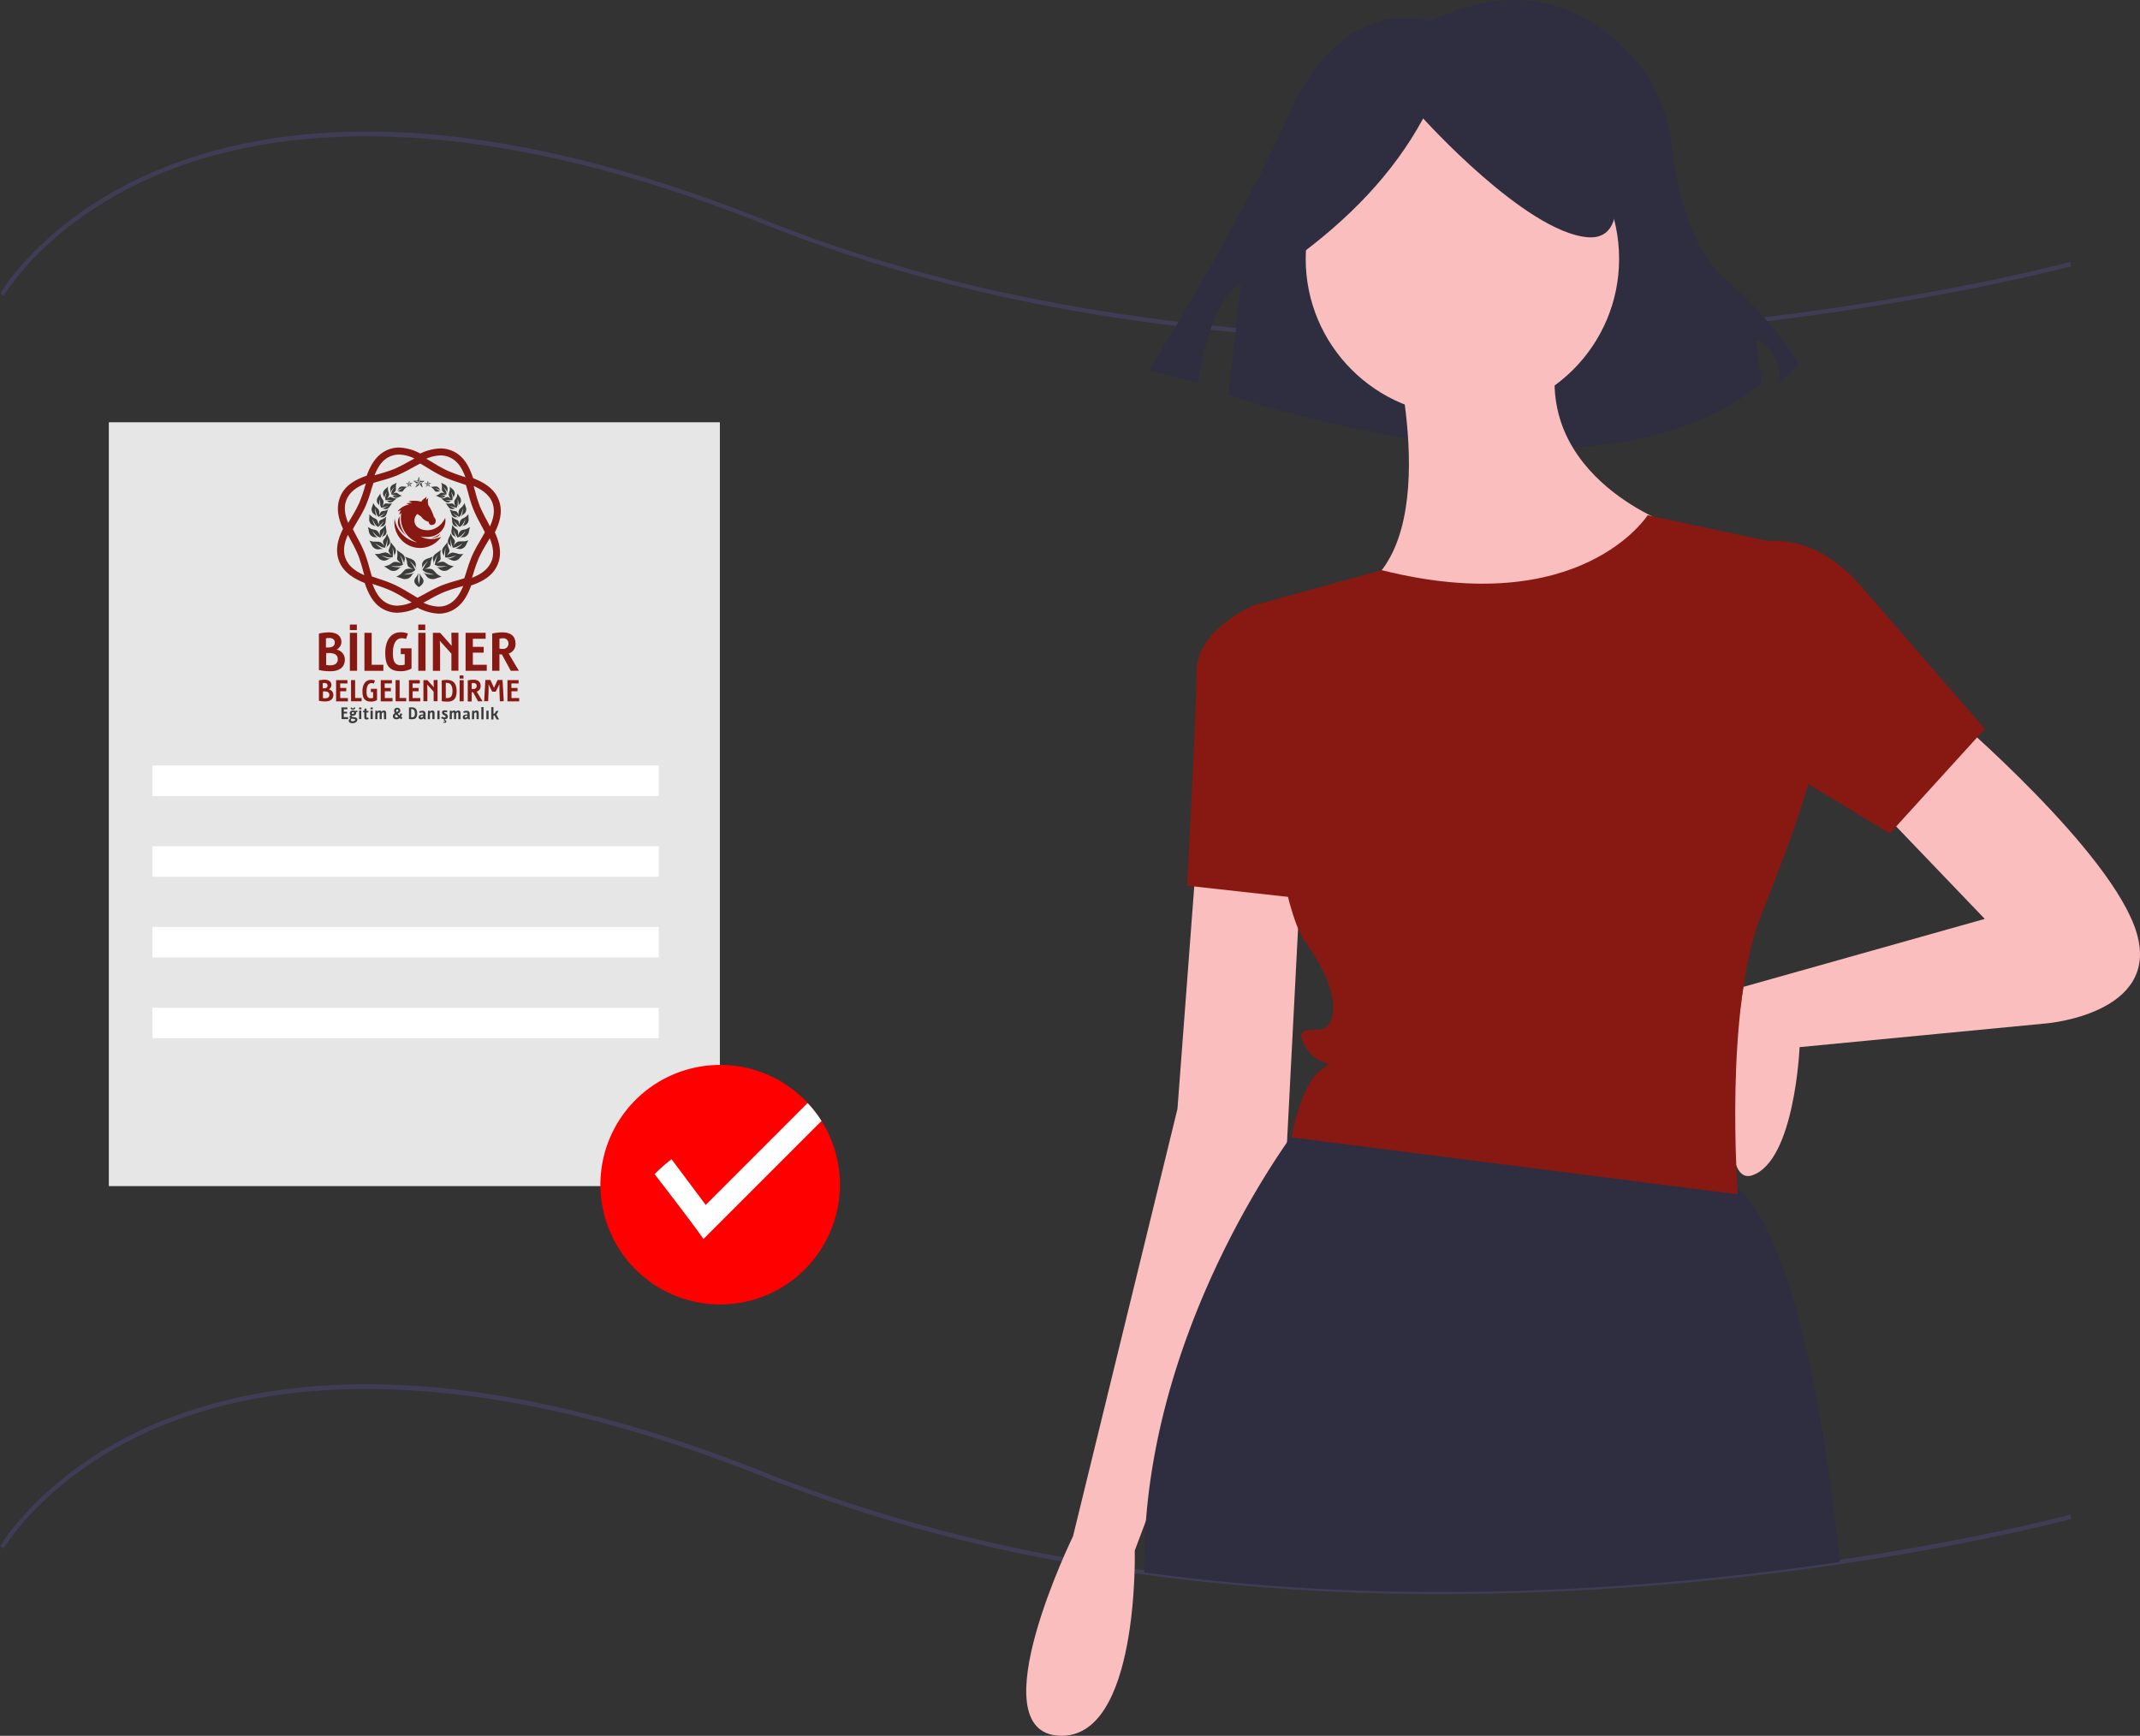 <svg xmlns="http://www.w3.org/2000/svg" viewBox="0 0 591.31 479.62"><rect x="0" y="0" width="591.31" height="479.62" fill="#333333" stroke="none"/><defs><style>.cls-1{fill:#3f3d56;}.cls-2{fill:#2f2e41;}.cls-3{fill:#fbbebe;}.cls-4{fill:#881812;}.cls-5{fill:#e6e6e6;}.cls-6{fill:#fff;}.cls-7{fill:red;}.cls-8{fill:#3c3c3b;}.cls-9{fill:#3a3838;}</style></defs><title>iso22000_ilu2</title><g id="katman_2" data-name="katman 2"><g id="f9d61bf9-0ef1-4a80-973b-f2b4c4b57253"><path class="cls-1" d="M398.39,440.46a607.24,607.24,0,0,1-82.3-5.39c-.89-.12-1.79-.24-2.69-.38-6.69-.95-13.39-2-19.91-3.23a430.16,430.16,0,0,1-82.14-23.27c-83.85-33.54-136.58-26.4-166-14.51C13.43,406.56,1.17,427.62,1.05,427.83l-1-.6c.12-.21,12.54-21.59,44.77-34.63,18.9-7.65,40.82-11,65.17-9.94,30.39,1.32,64.66,9.53,101.86,24.41a428.27,428.27,0,0,0,81.91,23.2c6.5,1.19,13.18,2.28,19.86,3.23.9.13,1.79.26,2.68.37,73.94,10.17,145.27,4,192.09-2.9,38.59-5.71,63.43-12.4,63.68-12.46l.31,1.16c-.25.07-25.14,6.77-63.81,12.5A760.26,760.26,0,0,1,398.39,440.46Z"/><path class="cls-1" d="M398.47,94.35c-21.26,0-42-1-61.92-3-45.89-4.57-88-14.43-125.2-29.3C127.5,28.52,74.77,35.66,45.31,47.56,13.43,60.43,1.17,81.49,1.05,81.7l-1-.59c.12-.22,12.54-21.59,44.77-34.63,18.9-7.65,40.82-11,65.17-9.94C140.33,37.85,174.6,46.07,211.8,61c84,33.59,177.45,34.91,241.06,30.11C521.81,85.85,571.52,72.52,572,72.38l.31,1.17C571.84,73.68,522,87,453,92.26,434.48,93.66,416.28,94.35,398.47,94.35Z"/><path class="cls-2" d="M395.35,5.83s-23.71-8.47-39,25.4-38.95,71.13-38.95,71.13L331,105.74s3.39-23.7,11.86-27.09l-3.39,30.48s101.61,35.56,147.33-3.39L485.1,93.89s6.77,1.69,6.77,11.85l5.08-5.08S491.87,90.5,476.63,77c-10-8.89-13.44-25.8-14.62-36.38a44.08,44.08,0,0,0-10.14-24C441.74,4.85,423.29-7.62,395.35,5.83Z"/><path class="cls-3" d="M539.24,197.48s44.61,38.05,51.17,60.36-24.93,24.93-24.93,24.93l-68.23,6.56s-1.31,31.49-13.12,35.43-2.4-52.08-2.4-52.08l66.69-18.78-30.18-31.49Z"/><path class="cls-3" d="M330.6,236.84l-5.25,69.55L296.49,424.48s-26.25,53.8-3.94,55.11,21-51.17,21-51.17l42-111.53,3.94-76.11Z"/><circle class="cls-3" cx="404.08" cy="71.51" r="43.3"/><path class="cls-3" d="M384.4,92.51s15.75,56.42-9.18,70.85,63,24.94,86.6-18.37c0,0-42-14.43-30.18-52.48Z"/><path class="cls-4" d="M354.22,169.92l-7.87-2.62s-15.75,6.56-15.75,18.37S328,244.72,328,244.72l35.43,3.93Z"/><path class="cls-2" d="M508.43,431.57c-48.44,7.18-119,13-192.26,2.9v-2.12q0-6.14.47-12.14c3.75-49.28,29.14-90.36,39-104.6.49-.72.95-1.37,1.36-1.95,1.59-2.23,2.51-3.4,2.51-3.4s76.1-1.24,115.47,14.5a16.93,16.93,0,0,1,5.12,3.35C494.74,341.66,503.36,385.63,508.43,431.57Z"/><path class="cls-4" d="M480.19,151.55s17.06-9.18,34.12,10.5l34.11,39.37-26.24,28.86L472.32,200.1Z"/><path class="cls-2" d="M357.29,71.79c15.33-11.1,27.74-23.87,35.95-39.07,0,0,28.13,31.25,45.32,32.82S440.12,28,440.12,28l-31.25-7.82-29.7,3.13L355.73,39Z"/><path class="cls-4" d="M455.26,142.37s-18.36,29-73.48,15.17l-31.27,8.62-4.16,1.14s3.94,78.73,14.43,93.16,7.88,22.31,5.25,23.62-9.18-1.31-5.25,5.25,9.19,2.63,3.94,6.56-7.87,18.37-7.87,18.37L480.19,330s-3.94-51.18,6.56-77.42,13.12-36.74,13.12-36.74L492,150.24Z"/><rect class="cls-5" x="30.07" y="116.68" width="168.84" height="211.05"/><rect class="cls-6" x="42.13" y="211.5" width="139.9" height="8.44"/><rect class="cls-6" x="42.13" y="233.82" width="139.9" height="8.44"/><rect class="cls-6" x="42.13" y="256.13" width="139.9" height="8.44"/><rect class="cls-6" x="42.13" y="278.44" width="139.9" height="8.44"/><path class="cls-7" d="M232.08,327.43A33.09,33.09,0,1,1,227,309.72,33.07,33.07,0,0,1,232.08,327.43Z"/><path class="cls-6" d="M227,309.72l-32.64,32.64c-2.06-3.18-13.49-17.94-13.49-17.94a47,47,0,0,1,4.68-4.13L195,332.93l28.15-28.15A32.09,32.09,0,0,1,227,309.72Z"/><path class="cls-4" d="M137.85,138.26c-1.24-3.35-4.24-5-7.12-6.14-1-3-2.47-6.12-5.76-7.54a8.27,8.27,0,0,0-3.29-.67,13.66,13.66,0,0,0-5.55,1.4,13.42,13.42,0,0,0-5.86-1.65,8.12,8.12,0,0,0-2.88.53c-3.35,1.27-5,4.33-6.07,7.25-2.9,1-6,2.54-7.32,5.84s-.34,6.35.78,8.84c-1.22,2.46-2.32,5.6-1.12,8.83s4.25,5,7.12,6.14c1,3,2.48,6.13,5.77,7.54a8,8,0,0,0,3.26.67,13.67,13.67,0,0,0,5.56-1.4,13.54,13.54,0,0,0,5.87,1.65,8.2,8.2,0,0,0,2.89-.52c3.35-1.27,5-4.33,6.06-7.26,2.9-1,6-2.54,7.33-5.83s.33-6.35-.78-8.85c1.21-2.46,2.31-5.6,1.11-8.83Zm-5.18,11.15a39,39,0,0,0-2.16,4,42.88,42.88,0,0,0-1.53,4.24c-.21.67-.45,1.42-.7,2.14l-2.19.66a39.79,39.79,0,0,0-4.25,1.39,41.94,41.94,0,0,0-4,2c-.76.42-1.62.89-2.48,1.32-.83-.47-1.65-1-2.44-1.44l0,0a41.29,41.29,0,0,0-3.85-2.13,39.6,39.6,0,0,0-4.21-1.6c-.63-.21-1.38-.46-2.12-.73-.21-.72-.41-1.44-.61-2.13a43,43,0,0,0-1.36-4.35,39.27,39.27,0,0,0-2-4.12v0c-.42-.8-.86-1.62-1.26-2.45.44-.81.91-1.63,1.36-2.38a40.78,40.78,0,0,0,2.15-4,41,41,0,0,0,1.49-4.2l0-.08c.22-.7.45-1.41.69-2.11.69-.22,1.41-.43,2.19-.65a42.18,42.18,0,0,0,4.25-1.39c1.36-.6,2.68-1.26,4-2,.77-.42,1.62-.89,2.48-1.31.84.46,1.69,1,2.44,1.44a43.22,43.22,0,0,0,3.88,2.17,42.24,42.24,0,0,0,4.23,1.6h0c.68.23,1.39.47,2.07.72.2.68.4,1.37.61,2.13a41.11,41.11,0,0,0,1.35,4.34,39.58,39.58,0,0,0,2,4.14c.43.8.87,1.63,1.28,2.44-.43.8-1.36,2.39-1.36,2.39Zm-8.47-23.06c2.32,1,3.54,3.16,4.4,5.52l-1.29-.44h0a40.73,40.73,0,0,1-4-1.53,40.71,40.71,0,0,1-3.7-2.08c-.57-.34-1.19-.71-1.83-1.07a10.76,10.76,0,0,1,4-.92A6.22,6.22,0,0,1,124.2,126.35ZM108.07,126a6.16,6.16,0,0,1,2.2-.4,10.26,10.26,0,0,1,4.24,1.09l-1.83,1a40.28,40.28,0,0,1-3.77,1.9,41.6,41.6,0,0,1-4,1.32l-1.41.42C104.39,129,105.72,126.88,108.07,126ZM95.78,138c1-2.31,3.11-3.57,5.33-4.44-.15.45-.29.9-.43,1.33l0,.08a38.19,38.19,0,0,1-1.42,4,37.27,37.27,0,0,1-2.06,3.84c-.31.53-.65,1.1-1,1.69C95.14,141.85,95,139.86,95.78,138Zm-.31,16.26c-.7-1.86-.51-3.85.66-6.49l.93,1.77A38.48,38.48,0,0,1,99,153.46a43.28,43.28,0,0,1,1.29,4.15c.12.43.24.88.37,1.33-2.19-1-4.31-2.33-5.18-4.67Zm11.84,12.59c-2.32-1-3.54-3.16-4.4-5.53l1.35.46a40.55,40.55,0,0,1,4,1.53,38.49,38.49,0,0,1,3.66,2.05l0,0c.57.34,1.19.71,1.83,1.07a10.76,10.76,0,0,1-4,.92,6.39,6.39,0,0,1-2.52-.52Zm16.13.36a6.34,6.34,0,0,1-2.2.4,10.42,10.42,0,0,1-4.24-1.09c.64-.33,1.27-.67,1.84-1a39.77,39.77,0,0,1,3.75-1.88,38.34,38.34,0,0,1,4-1.33l1.41-.41c-.93,2.25-2.26,4.42-4.61,5.31Zm12.3-12c-1,2.31-3.11,3.57-5.33,4.44.15-.47.3-.93.43-1.36a41.64,41.64,0,0,1,1.44-4.06,40.32,40.32,0,0,1,2.06-3.83l0,0c.32-.54.64-1.1,1-1.67,1.06,2.69,1.18,4.68.41,6.52Zm-.36-9.76-.91-1.76a41.1,41.1,0,0,1-1.94-3.94,42.41,42.41,0,0,1-1.29-4.15c-.13-.46-.25-.91-.37-1.33,2.2,1,4.31,2.32,5.19,4.67.68,1.9.49,3.89-.68,6.53Z"/><path class="cls-8" d="M114.08,158.41a6.71,6.71,0,0,1-2.56.31,14.6,14.6,0,0,0,2.26-.55,5.31,5.31,0,0,0,1-.69c-.08-.14-.41-.76-.61-1.15a11.33,11.33,0,0,0-1-1.4,10.18,10.18,0,0,1,1.64,1.83c.16.26.31.46.4.61a3.06,3.06,0,0,1-.33-.71c-.06-.37.19-1-.44-1.69s-1.72-.7-2.51-1.22a6.68,6.68,0,0,1,.51,1.4c.09.51.06,1.22.53,1.5a11.12,11.12,0,0,0,1.43.7,3.53,3.53,0,0,0-2.25-.06c-.45.18-1,1-1.43,1.34a10.48,10.48,0,0,1-1.24.75c1.32.21,1.83.82,2.95.57s1.22-1,1.71-1.44a2,2,0,0,1,.56-.39Z"/><path class="cls-8" d="M110.48,156.73a6.56,6.56,0,0,1-2.44-.35,14.8,14.8,0,0,0,2.21.05,4.78,4.78,0,0,0,1.1-.38c0-.15-.19-.81-.27-1.22a12.2,12.2,0,0,0-.56-1.53,10.35,10.35,0,0,1,1.08,2.09c.08.28.15.49.21.66a2.34,2.34,0,0,1-.12-.74c0-.35.42-.91,0-1.66s-1.42-1.06-2-1.73a6.72,6.72,0,0,1,.12,1.41c0,.5-.24,1.14.12,1.53a13.48,13.48,0,0,0,1.14,1,3.23,3.23,0,0,0-2-.61c-.46,0-1.1.64-1.64.88a8.77,8.77,0,0,1-1.33.38c1.16.52,1.5,1.22,2.57,1.24s1.36-.57,1.92-.92a2.21,2.21,0,0,1,.61-.21Z"/><path class="cls-8" d="M107.57,154.36a6.08,6.08,0,0,1-2.14-.92,12.69,12.69,0,0,0,2,.6,4.46,4.46,0,0,0,1.09-.09c0-.14,0-.78.06-1.17a11.3,11.3,0,0,0-.14-1.53,8.93,8.93,0,0,1,.46,2.17,5.35,5.35,0,0,0,0,.65,2.76,2.76,0,0,1,.06-.7,2,2,0,0,0,.42-1.53c-.18-.71-1-1.32-1.42-2.08a6.08,6.08,0,0,1-.23,1.33c-.16.44-.5,1-.26,1.42a11.78,11.78,0,0,0,.8,1.19,3.18,3.18,0,0,0-1.73-1.07,8.37,8.37,0,0,0-1.73.41,8.06,8.06,0,0,1-1.3,0c.93.77,1.07,1.47,2.05,1.77s1.39-.19,2-.35a2.1,2.1,0,0,1,.61,0Z"/><path class="cls-8" d="M105.44,151.51a6.06,6.06,0,0,1-1.74-1.37,12.38,12.38,0,0,0,1.71,1,4.39,4.39,0,0,0,1,.2c0-.14.22-.72.34-1.07a9.85,9.85,0,0,0,.25-1.44,8.69,8.69,0,0,1-.11,2.1c-.06.25-.1.45-.13.61A2.41,2.41,0,0,1,107,151c.18-.26.74-.51.76-1.29s-.61-1.47-.79-2.26a6.42,6.42,0,0,1-.54,1.16c-.26.37-.71.78-.59,1.24a9.8,9.8,0,0,0,.44,1.29,2.87,2.87,0,0,0-1.33-1.4,8.16,8.16,0,0,0-1.68-.06,8.69,8.69,0,0,1-1.22-.3c.67.91.61,1.61,1.45,2.13s1.32.17,1.91.17a1.9,1.9,0,0,1,.57.1Z"/><path class="cls-8" d="M104.13,148.41a5.36,5.36,0,0,1-1.25-1.68,11.21,11.21,0,0,0,1.3,1.37,4.14,4.14,0,0,0,.9.43c.07-.11.37-.61.57-.89a10.21,10.21,0,0,0,.58-1.26,8.1,8.1,0,0,1-.61,1.9c-.11.22-.2.39-.26.53a2.11,2.11,0,0,1,.37-.53c.23-.19.81-.3,1-1s-.21-1.5-.17-2.26a6.22,6.22,0,0,1-.78.92c-.33.27-.84.54-.85,1a9.32,9.32,0,0,0,.09,1.29,2.79,2.79,0,0,0-.87-1.61c-.31-.25-1.06-.28-1.53-.47a6.9,6.9,0,0,1-1-.57c.39,1,.17,1.64.8,2.31s1.17.48,1.71.61a1.54,1.54,0,0,1,.5.24Z"/><path class="cls-8" d="M103.64,145.28a5.26,5.26,0,0,1-.74-1.86,10.5,10.5,0,0,0,.86,1.58,3.53,3.53,0,0,0,.72.61l.74-.68a8.82,8.82,0,0,0,.84-1,7.46,7.46,0,0,1-1,1.59c-.16.17-.28.31-.37.42a2,2,0,0,1,.47-.39c.26-.12.81-.07,1.17-.67s.18-1.43.4-2.13a5.66,5.66,0,0,1-.94.66c-.37.17-.9.31-1,.7a10.12,10.12,0,0,0-.24,1.22,2.66,2.66,0,0,0-.4-1.69c-.22-.3-.92-.52-1.29-.8a7.46,7.46,0,0,1-.81-.78c.11,1-.24,1.55.17,2.32s1,.73,1.42,1a1.65,1.65,0,0,1,.4.35Z"/><path class="cls-8" d="M103.89,142.3a4.83,4.83,0,0,1-.22-1.88,10.56,10.56,0,0,0,.4,1.66,3.48,3.48,0,0,0,.51.74c.1,0,.56-.3.85-.44a7.85,7.85,0,0,0,1-.72,7.39,7.39,0,0,1-1.34,1.22l-.45.29a2.08,2.08,0,0,1,.53-.23c.27-.05.76.13,1.24-.33s.52-1.27.89-1.85a5.3,5.3,0,0,1-1,.38c-.38.06-.9.05-1.1.39a8.53,8.53,0,0,0-.52,1.05,2.52,2.52,0,0,0,0-1.65c-.13-.33-.7-.7-1-1.06a6.47,6.47,0,0,1-.55-.91c-.16,1-.61,1.36-.41,2.16s.69.92,1,1.26a1.66,1.66,0,0,1,.29.42A4.83,4.83,0,0,0,103.89,142.3Z"/><path class="cls-8" d="M104.79,139.65a4.86,4.86,0,0,1,.26-1.78,11.06,11.06,0,0,0,0,1.63,3.5,3.5,0,0,0,.29.8l.88-.2a7.13,7.13,0,0,0,1.12-.41,6.25,6.25,0,0,1-1.52.78l-.48.16a1.61,1.61,0,0,1,.54-.09c.26,0,.66.31,1.22,0s.78-1,1.27-1.47a6,6,0,0,1-1,.09c-.36,0-.84-.18-1.11.09a8.18,8.18,0,0,0-.73.83,2.46,2.46,0,0,0,.45-1.51c0-.33-.48-.81-.65-1.22a6.35,6.35,0,0,1-.28-1c-.39.85-.89,1.1-.92,1.89s.42,1,.67,1.41a1.55,1.55,0,0,1,.15.46A3.79,3.79,0,0,0,104.79,139.65Z"/><path class="cls-8" d="M106.22,137.47a4.39,4.39,0,0,1,.68-1.57,8.5,8.5,0,0,0-.44,1.49,3.64,3.64,0,0,0,.06.81,7.79,7.79,0,0,1,.87,0,8.47,8.47,0,0,0,1.12-.1,6.63,6.63,0,0,1-1.59.34l-.48,0a2.15,2.15,0,0,1,.51.05c.24.09.54.45,1.12.31s1-.76,1.53-1.05a4.48,4.48,0,0,1-1-.17c-.33-.12-.73-.37-1-.19a8.32,8.32,0,0,0-.87.59,2.27,2.27,0,0,0,.78-1.27,6,6,0,0,0-.3-1.27,5.13,5.13,0,0,1,0-1c-.57.68-1.09.79-1.31,1.5s.14,1,.26,1.47a1.29,1.29,0,0,1,0,.44C106.19,137.81,106.2,137.66,106.22,137.47Z"/><path class="cls-8" d="M108,135.83a4.34,4.34,0,0,1,1-1.27,8.33,8.33,0,0,0-.76,1.25,2.76,2.76,0,0,0-.14.75l.78.25A6.35,6.35,0,0,0,110,137a6.18,6.18,0,0,1-1.55-.07l-.45-.1a1.88,1.88,0,0,1,.47.17c.19.14.38.55.95.56s1.08-.46,1.66-.58a4.36,4.36,0,0,1-.85-.39c-.27-.2-.58-.52-.92-.44a8.13,8.13,0,0,0-.94.34,2.22,2.22,0,0,0,1-1,6,6,0,0,0,0-1.23,5.51,5.51,0,0,1,.22-.89c-.69.49-1.19.46-1.57,1.06s-.12,1-.12,1.41a1.25,1.25,0,0,1-.08.42C107.9,136.14,108,136,108,135.83Z"/><path class="cls-8" d="M109.84,135.81c.09-.06.45-.31.67-.49a7.07,7.07,0,0,1,.94-.5,6.32,6.32,0,0,0-1.44.56l-.39.23a1.71,1.71,0,0,0,.36-.35c.14-.19.21-.59.75-.78s1.16.09,1.75,0c-.24.19-.48.4-.7.61s-.37.65-.7.74S110.4,135.77,109.84,135.81Z"/><path class="cls-8" d="M117.43,158.41a6.69,6.69,0,0,0,2.56.31,14.33,14.33,0,0,1-2.26-.55,4.74,4.74,0,0,1-1-.69c.07-.14.41-.76.61-1.15a11.33,11.33,0,0,1,1-1.4,10.63,10.63,0,0,0-1.65,1.83c-.16.26-.28.46-.39.61a2.67,2.67,0,0,0,.32-.71c.07-.37-.18-1,.45-1.69s1.72-.7,2.51-1.22a6.68,6.68,0,0,0-.51,1.4c-.09.51-.06,1.22-.53,1.5a11.12,11.12,0,0,1-1.43.7,3.53,3.53,0,0,1,2.25-.06c.45.18,1,1,1.43,1.34a9.73,9.73,0,0,0,1.24.75c-1.32.21-1.83.82-3,.57s-1.22-1-1.71-1.44a2.35,2.35,0,0,0-.56-.39Z"/><path class="cls-8" d="M121,156.73a6.6,6.6,0,0,0,2.44-.35,14.83,14.83,0,0,1-2.21.05,4.78,4.78,0,0,1-1.1-.38c0-.15.19-.81.27-1.22a12.2,12.2,0,0,1,.56-1.53,9.75,9.75,0,0,0-1.07,2.08c-.08.27-.15.49-.21.65a2.54,2.54,0,0,0,.13-.73c0-.35-.43-.92,0-1.66s1.41-1.07,2-1.73a6.67,6.67,0,0,0-.13,1.41c0,.5.25,1.14-.12,1.52a11.88,11.88,0,0,1-1.13,1,3.13,3.13,0,0,1,2-.61c.46,0,1.11.64,1.65.87a8.69,8.69,0,0,0,1.32.39c-1.16.52-1.5,1.22-2.57,1.24s-1.36-.57-1.92-.92a2.21,2.21,0,0,0-.61-.21c.16.05.39.08.65.13Z"/><path class="cls-8" d="M123.94,154.36a6.08,6.08,0,0,0,2.14-.92,14.2,14.2,0,0,1-2,.6A4.58,4.58,0,0,1,123,154c0-.14,0-.78,0-1.17a11.3,11.3,0,0,1,.14-1.53,8.93,8.93,0,0,0-.45,2.16c0,.27,0,.49,0,.65a2.38,2.38,0,0,0-.07-.7,2,2,0,0,1-.42-1.53c.18-.71,1-1.32,1.42-2.08a6.74,6.74,0,0,0,.23,1.33c.17.44.51,1,.26,1.42a11.69,11.69,0,0,1-.79,1.19,3.13,3.13,0,0,1,1.72-1.07,8.22,8.22,0,0,1,1.73.41,8.17,8.17,0,0,0,1.31,0c-.94.77-1.08,1.47-2,1.77s-1.39-.19-2-.35a2.07,2.07,0,0,0-.61-.05Z"/><path class="cls-8" d="M126.07,151.51a6.22,6.22,0,0,0,1.74-1.37,12.38,12.38,0,0,1-1.71,1,4.47,4.47,0,0,1-1,.2c0-.14-.21-.72-.33-1.07a9.85,9.85,0,0,1-.25-1.44,8.21,8.21,0,0,0,.11,2.1c.05.25.1.45.12.61a2.08,2.08,0,0,0-.23-.63c-.18-.26-.74-.51-.76-1.29s.61-1.47.79-2.26a6.42,6.42,0,0,0,.54,1.16c.26.37.7.78.59,1.24a11.52,11.52,0,0,1-.44,1.29,2.83,2.83,0,0,1,1.32-1.4,8.26,8.26,0,0,1,1.69-.06,8.69,8.69,0,0,0,1.22-.3c-.67.91-.61,1.61-1.45,2.13s-1.32.17-1.91.17a1.85,1.85,0,0,0-.57.1Z"/><path class="cls-8" d="M127.37,148.41a5.45,5.45,0,0,0,1.26-1.68,12,12,0,0,1-1.3,1.37,4.37,4.37,0,0,1-.9.43c-.07-.11-.37-.61-.57-.89a8.93,8.93,0,0,1-.58-1.26,8.1,8.1,0,0,0,.61,1.9c.11.22.2.39.26.53a2.11,2.11,0,0,0-.37-.53c-.23-.19-.81-.3-1-1s.21-1.5.17-2.26a6.22,6.22,0,0,0,.78.92c.33.27.84.54.85,1a11.18,11.18,0,0,1-.09,1.29,2.79,2.79,0,0,1,.87-1.61c.31-.25,1.06-.28,1.53-.47a7,7,0,0,0,1-.56c-.38,1-.17,1.64-.8,2.31s-1.17.48-1.71.61a2.1,2.1,0,0,0-.5.24Z"/><path class="cls-8" d="M127.87,145.28a5.26,5.26,0,0,0,.74-1.86,10.5,10.5,0,0,1-.86,1.58,4.16,4.16,0,0,1-.72.61l-.74-.68a10.1,10.1,0,0,1-.85-1,8.32,8.32,0,0,0,1,1.59c.16.17.29.31.38.42a2.22,2.22,0,0,0-.47-.39c-.26-.12-.81-.07-1.17-.67s-.18-1.43-.4-2.13a5.66,5.66,0,0,0,.94.66c.37.17.91.31,1,.7s.18.81.24,1.22a2.66,2.66,0,0,1,.4-1.69c.22-.3.91-.52,1.29-.8a6.56,6.56,0,0,0,.8-.78c-.1,1,.25,1.55-.16,2.32s-1,.73-1.42,1a1.64,1.64,0,0,0-.4.34Z"/><path class="cls-8" d="M127.62,142.3a5,5,0,0,0,.22-1.88,10.56,10.56,0,0,1-.4,1.66,3.48,3.48,0,0,1-.51.74c-.1,0-.56-.3-.85-.44a7.22,7.22,0,0,1-1-.72,7.07,7.07,0,0,0,1.34,1.22l.44.29a2,2,0,0,0-.52-.23c-.27-.05-.77.13-1.24-.33s-.52-1.27-.89-1.85a5.21,5.21,0,0,0,1,.38c.38.06.92.05,1.11.39a7.25,7.25,0,0,1,.51,1.05,2.59,2.59,0,0,1,0-1.65c.13-.33.7-.7,1-1.06a7.58,7.58,0,0,0,.55-.91c.15,1,.61,1.36.41,2.16s-.7.92-1.06,1.26a1.71,1.71,0,0,0-.28.42C127.46,142.65,127.53,142.49,127.62,142.3Z"/><path class="cls-8" d="M126.71,139.65a4.65,4.65,0,0,0-.26-1.78,9.84,9.84,0,0,1,0,1.63,3.46,3.46,0,0,1-.28.8l-.89-.2a7.94,7.94,0,0,1-1.12-.41,6.5,6.5,0,0,0,1.53.78l.48.16a1.61,1.61,0,0,0-.54-.09c-.26,0-.67.31-1.22,0s-.78-1-1.27-1.47a6,6,0,0,0,1,.09c.36,0,.84-.18,1.11.09a9.63,9.63,0,0,1,.73.83,2.46,2.46,0,0,1-.45-1.51c0-.33.47-.81.65-1.22a6.35,6.35,0,0,0,.28-1c.38.85.88,1.1.91,1.89s-.41,1-.66,1.41a1.7,1.7,0,0,0-.15.45C126.65,140,126.68,139.83,126.71,139.65Z"/><path class="cls-8" d="M125.29,137.47a4.39,4.39,0,0,0-.68-1.57,9.43,9.43,0,0,1,.43,1.49,3.13,3.13,0,0,1-.06.81,7.63,7.63,0,0,0-.86,0,8.47,8.47,0,0,1-1.13-.1,6.71,6.71,0,0,0,1.6.34l.47,0a2.21,2.21,0,0,0-.51.05c-.24.09-.54.45-1.12.31s-1-.76-1.53-1.05a4.48,4.48,0,0,0,1-.17c.33-.12.73-.37,1-.19a8.32,8.32,0,0,1,.87.59,2.32,2.32,0,0,1-.78-1.27,6,6,0,0,1,.3-1.27,6.16,6.16,0,0,0,0-1c.56.68,1.08.79,1.3,1.5s-.14,1-.26,1.47a1,1,0,0,0,0,.43,4.24,4.24,0,0,1-.06-.47Z"/><path class="cls-8" d="M123.49,135.83a4.2,4.2,0,0,0-1-1.27,8.33,8.33,0,0,1,.76,1.25,3.22,3.22,0,0,1,.15.75l-.79.25a6.35,6.35,0,0,1-1.06.18,6.18,6.18,0,0,0,1.55-.07l.45-.1a1.88,1.88,0,0,0-.47.17c-.19.14-.38.55-1,.56s-1.08-.46-1.66-.58a4.36,4.36,0,0,0,.85-.39c.27-.2.58-.52.92-.44a8.13,8.13,0,0,1,.94.34,2.22,2.22,0,0,1-1-1,6,6,0,0,1,0-1.23,5.51,5.51,0,0,0-.22-.89c.69.49,1.19.46,1.56,1.06s.13,1,.13,1.41a1.25,1.25,0,0,0,.08.42C123.61,136.14,123.55,136,123.49,135.83Z"/><path class="cls-8" d="M121.66,135.81c-.08-.06-.45-.31-.66-.49a7.07,7.07,0,0,0-.94-.5,5.67,5.67,0,0,1,1.43.56l.4.23a1.71,1.71,0,0,1-.36-.35c-.14-.19-.21-.59-.75-.78s-1.17.09-1.76,0a8.42,8.42,0,0,1,.71.61c.22.24.37.65.7.74S121.1,135.77,121.66,135.81Z"/><path class="cls-8" d="M115.91,158.32c0,.37.11,1,.09,1.52a8.5,8.5,0,0,1-.25,1.51,9.5,9.5,0,0,1-.24-1.51c0-.51.11-1.16.09-1.52-.37,1.15-1.09,1.37-1.11,2.24s1.26,1.66,1.26,1.66,1.29-.79,1.27-1.66S116.28,159.47,115.91,158.32Z"/><path class="cls-9" d="M117.3,132.87h-1.19l-.37-1.13-.37,1.13h-1.19l1,.7-.37,1.13,1-.7,1,.7-.36-1.13Zm-2.81.1h1l.3.41Zm2,1.47-.77-.56v-.5l-.77,1.06.31-.92.48-.15v-1.31l.3.92-.3.4L117,133l-.78.56-.47-.16Z"/><path class="cls-9" d="M114,133.46h-.7l-.22-.64-.21.66h-.68l.56.41-.22.66.57-.41.56.41-.22-.66Zm-1.65.06H113l.17.24Zm1.19.86-.46-.33v-.3l-.45.61.17-.51.27-.09V133l.18.53-.18.24.74-.24-.45.33-.29-.09Z"/><path class="cls-9" d="M119.14,133.46h-.69l-.22-.64-.21.64h-.7l.57.41-.22.66.56-.4.57.4-.22-.66Zm-1.64.06h.56l.17.24Zm1.19.86-.46-.33v-.3l-.45.61.17-.53.28-.09V133l.17.53-.17.24.73-.24-.45.33-.28-.09Z"/><path class="cls-4" d="M123,143.11a6.88,6.88,0,0,1-1,1.53,5.55,5.55,0,0,1-2.77,1.73c-1.57.39-4.06-.05-4.61-1.81a2.43,2.43,0,0,1,.61-2.44l.12-.11a8.8,8.8,0,0,0,1,.7,3.54,3.54,0,0,0,2.09,1.48s.13,1.42,1.58.64a1.26,1.26,0,0,0,.14-1.64l-.3-.45a12,12,0,0,0-1.53-3.23,4.27,4.27,0,0,1,0-1.83,1.9,1.9,0,0,0-.6.49,2.79,2.79,0,0,1,.19-.89s-1.36.84-1.44,1.31l-.19,0a7.7,7.7,0,0,0-3.41-.07l1,.46a5.65,5.65,0,0,0-1.64.12l.86.3a5.09,5.09,0,0,0-3.28,1.94,3,3,0,0,1,1-.31,2,2,0,0,0-.49,1.19l.57-.51a7.32,7.32,0,0,0,4.44,8.19,8.13,8.13,0,0,1-5.18-3.53,7.92,7.92,0,0,1-1.11-3.09,7.09,7.09,0,0,0,12.85,5.06c-.28.11-.58.21-.88.3a6.1,6.1,0,0,1-4.83-.43,7.64,7.64,0,0,0,2.82.08,5.11,5.11,0,0,0,2.63-1.27,4.8,4.8,0,0,0,1-1.3A4.12,4.12,0,0,0,123,143.11Z"/><path class="cls-4" d="M110.19,145.48a8.42,8.42,0,0,0,2,2.47,7.36,7.36,0,0,1-1.77-5.31A3,3,0,0,0,110.19,145.48Z"/><path class="cls-4" d="M120.54,148.45a1.72,1.72,0,0,0,1.1-1,4.16,4.16,0,0,1-2.62,1.15A4.33,4.33,0,0,0,120.54,148.45Z"/><path class="cls-4" d="M88.12,185.13V175.06a12.84,12.84,0,0,1,2.75-.33c2.38,0,3.46,1.17,3.46,2.62A2.47,2.47,0,0,1,93,179.5a2.76,2.76,0,0,1,2.28,2.76c0,2.16-1.6,3.21-4,3.21A13.9,13.9,0,0,1,88.12,185.13Zm2.49-6.22c1.5,0,1.9-.65,1.9-1.4s-.59-1.22-1.45-1.22a5,5,0,0,0-1,.09v2.54Zm-.49,4.82a5.34,5.34,0,0,0,1.13.1c1.14,0,2.08-.45,2.08-1.65s-.78-1.75-2.64-1.75h-.57Z"/><path class="cls-4" d="M96.67,174.85h2v10.49h-2Zm0-.75v-1.53h1.93v1.53Z"/><path class="cls-4" d="M100.7,174.85h2v8.84h3.23v1.66H100.7Z"/><path class="cls-4" d="M113.71,179.14v5.59a6.1,6.1,0,0,1-3.07.73c-3.33,0-4.19-2-4.19-5.06,0-3.35,1.48-5.7,4.27-5.7a5.2,5.2,0,0,1,2,.37l-.53,1.48a3.63,3.63,0,0,0-1.22-.2c-1.53,0-2.41,1.53-2.41,4.09,0,2.35.61,3.36,2.14,3.36a3.37,3.37,0,0,0,1.13-.17v-2.88h-1.1v-1.61Z"/><path class="cls-4" d="M115.58,174.85h2v10.49h-2Zm0-.75v-1.53h1.92v1.53Z"/><path class="cls-4" d="M119.61,174.85h2l3.21,3.61s-.09-1.36-.09-2.71v-.92h1.94v10.5h-1.94v-4.7l-3.21-3.58s.09,1.51.09,2.7v5.6h-2Z"/><path class="cls-4" d="M128.65,174.85h5.54v1.65h-3.54v2.23h3v1.6h-3v3.35h3.85v1.66h-5.85Z"/><path class="cls-4" d="M140.55,180.58l2.82,4.76h-2.24l-2.44-4.49a5.43,5.43,0,0,1-.69-.09v4.58h-2V175.06a12.29,12.29,0,0,1,2.83-.33c2.36,0,3.61,1.1,3.61,3.11A2.69,2.69,0,0,1,140.55,180.58ZM138,179.21a4.6,4.6,0,0,0,.91.08,1.42,1.42,0,0,0,1.58-1.48,1.38,1.38,0,0,0-1.55-1.44,3.63,3.63,0,0,0-.93.1Z"/><path class="cls-8" d="M94.33,195.47H96v.5H95v.69h.91v.49H95v1h1.18v.54h-1.8Z"/><path class="cls-8" d="M96.92,197.61a.66.66,0,0,1-.27-.57c0-.42.32-.73.89-.73a.94.94,0,0,1,.61.16,2.66,2.66,0,0,1,.55-.16l.09.41a1.76,1.76,0,0,0-.4.07.64.64,0,0,1,0,.24c0,.43-.34.73-.89.73a1,1,0,0,1-.25,0,.19.19,0,0,0-.09.15c0,.4,1.59,0,1.59.92,0,.56-.61,1-1.33,1-.57,0-1.06-.2-1.06-.68a.85.85,0,0,1,.46-.68.41.41,0,0,1-.22-.37.47.47,0,0,1,.28-.43Zm.3-2.14a.28.28,0,0,0,.27.27h0a.28.28,0,0,0,.3-.24v0h.38a.6.6,0,0,1-.64.58h0a.61.61,0,0,1-.68-.54v0Zm0,3.08a.53.53,0,0,0-.28.4c0,.24.22.34.5.34s.72-.17.72-.41-.47-.22-.92-.31Zm.29-1.81a.28.28,0,0,0-.3.26,0,0,0,0,0,0,0,.3.3,0,0,0,.31.3.29.29,0,0,0,.3-.3.28.28,0,0,0-.28-.27Z"/><path class="cls-8" d="M99.22,196v-.51h.64V196Zm0,.34h.61v2.35h-.61Z"/><path class="cls-8" d="M100.66,196.81h-.33v-.44h.33l.06-.58.55,0v.63h.58l-.07.44h-.51v1.25c0,.15.06.19.19.19a1.5,1.5,0,0,0,.29-.06l.12.41a1.16,1.16,0,0,1-.57.15c-.37,0-.64-.14-.64-.67Z"/><path class="cls-8" d="M102.38,196v-.51H103V196Zm0,.34H103v2.35h-.61Z"/><path class="cls-8" d="M103.71,196.37h.54l0,.29a.77.77,0,0,1,.64-.34.5.5,0,0,1,.52.35.8.8,0,0,1,.68-.35c.33,0,.61.19.61.69v1.71h-.61v-1.58c0-.2-.07-.31-.22-.31s-.33.2-.39.33v1.56h-.58v-1.58c0-.2-.07-.31-.22-.31s-.32.2-.39.33v1.56h-.61Z"/><path class="cls-8" d="M111.14,197.22a2.42,2.42,0,0,1-.33.8l.39.31-.32.42-.42-.33a1.38,1.38,0,0,1-.91.33c-.61,0-1-.33-1-.85a1,1,0,0,1,.57-.86,1.17,1.17,0,0,1-.23-.69.78.78,0,0,1,.88-.77.75.75,0,0,1,.85.74c0,.44-.25.61-.72.87.16.18.33.34.5.5a2.07,2.07,0,0,0,.23-.58Zm-1.56,1a.78.78,0,0,0,.48-.17,6.15,6.15,0,0,1-.62-.63.51.51,0,0,0-.28.45A.37.37,0,0,0,109.58,198.25Zm.2-2.2a.31.31,0,0,0-.31.31.7.7,0,0,0,.15.43c.36-.18.45-.31.45-.46a.27.27,0,0,0-.26-.28h0Z"/><path class="cls-8" d="M113,198.67v-3.16a3.56,3.56,0,0,1,.8-.07c1,0,1.47.61,1.47,1.72s-.46,1.58-1.45,1.58A7.35,7.35,0,0,1,113,198.67Zm.61-.46.21,0c.43,0,.82-.19.82-1.07s-.41-1.22-.85-1.22l-.18,0Z"/><path class="cls-8" d="M117.13,198.72a.61.61,0,0,1-.13-.31.83.83,0,0,1-.72.37.59.59,0,0,1-.61-.57,0,0,0,0,1,0,0c0-.56.43-.78,1.3-.8v-.11c0-.27-.08-.42-.38-.42a2.07,2.07,0,0,0-.65.12l-.12-.43a2.6,2.6,0,0,1,.87-.18c.55,0,.89.22.89.88v.69a2.06,2.06,0,0,0,.11.82Zm-.17-1c-.54,0-.72.14-.72.35a.19.19,0,0,0,.18.21h0a.62.62,0,0,0,.5-.34Z"/><path class="cls-8" d="M118.26,196.37h.53l0,.29a.77.77,0,0,1,.67-.34c.37,0,.61.2.61.71v1.69h-.61v-1.58c0-.2-.07-.3-.23-.3a.53.53,0,0,0-.43.33v1.55h-.61Z"/><path class="cls-8" d="M120.85,196.37h.61v2.35h-.61Z"/><path class="cls-8" d="M122.53,199.44a1.09,1.09,0,0,0,.26,0c.12,0,.19,0,.19-.11s-.37-.15-.37-.4a.32.32,0,0,1,.09-.23,2.49,2.49,0,0,1-.8-.25l.17-.45a2,2,0,0,0,.79.22c.2,0,.28-.07.28-.22,0-.37-1-.37-1-1.12,0-.39.24-.61.74-.61a2.11,2.11,0,0,1,.74.14l-.11.45a2.14,2.14,0,0,0-.56-.11c-.16,0-.2.06-.2.13,0,.27,1,.3,1,1.13,0,.45-.31.69-.77.7a.31.31,0,0,0-.06.13c0,.17.39.15.4.49s-.15.38-.51.38a1.34,1.34,0,0,1-.35-.05Z"/><path class="cls-8" d="M124.28,196.37h.54l0,.29a.77.77,0,0,1,.64-.34.5.5,0,0,1,.52.35.78.78,0,0,1,.66-.35c.34,0,.62.19.62.69v1.71h-.62v-1.58c0-.2-.05-.31-.2-.31s-.34.2-.4.33v1.56h-.58v-1.58c0-.2-.07-.31-.22-.31s-.32.2-.39.33v1.56h-.61Z"/><path class="cls-8" d="M129.33,198.72a.59.59,0,0,1-.12-.31.86.86,0,0,1-.73.37.59.59,0,0,1-.61-.57v0c0-.56.43-.78,1.3-.8v-.11c0-.27-.07-.42-.38-.42a2.41,2.41,0,0,0-.65.12l-.12-.43a2.6,2.6,0,0,1,.87-.18c.55,0,.89.22.89.88v.69a2.06,2.06,0,0,0,.11.82Zm-.17-1c-.54,0-.72.14-.72.35a.2.2,0,0,0,.18.21h0a.59.59,0,0,0,.5-.34Z"/><path class="cls-8" d="M130.46,196.37H131l0,.29a.77.77,0,0,1,.67-.34c.37,0,.61.2.61.71v1.69h-.61v-1.58c0-.2-.07-.3-.23-.3a.56.56,0,0,0-.43.33v1.55h-.61Z"/><path class="cls-8" d="M133,195.38l.61,0v3.39H133Z"/><path class="cls-8" d="M134.39,196.37H135v2.35h-.61Z"/><path class="cls-8" d="M135.74,195.38l.61,0v1.8h.3l.47-.76h.65l-.61,1,.74,1.37h-.68l-.59-1.08h-.28v1.1h-.61Z"/><path class="cls-4" d="M88.12,193.66V188a7.28,7.28,0,0,1,1.53-.19c1.32,0,1.93.66,1.93,1.47a1.38,1.38,0,0,1-.74,1.19,1.55,1.55,0,0,1,1.27,1.55c0,1.2-.89,1.79-2.21,1.79a7.19,7.19,0,0,1-1.78-.19Zm1.39-3.47c.83,0,1-.36,1-.78a.71.71,0,0,0-.8-.69,3.07,3.07,0,0,0-.53.05v1.42Zm-.28,2.69a2.69,2.69,0,0,0,.63.06c.63,0,1.15-.25,1.15-.91s-.43-1-1.46-1h-.31Z"/><path class="cls-4" d="M92.87,187.92H96v.92H94v1.24h1.68V191H94v1.88h2.14v.91H92.87Z"/><path class="cls-4" d="M97,187.92h1.12v4.94h1.8v.91H97Z"/><path class="cls-4" d="M104.18,190.32v3.12a3.27,3.27,0,0,1-1.7.41c-1.85,0-2.33-1.13-2.33-2.83,0-1.86.82-3.18,2.38-3.18a2.88,2.88,0,0,1,1.08.21l-.31.82a2.25,2.25,0,0,0-.68-.11c-.86,0-1.34.86-1.34,2.29s.33,1.88,1.19,1.88a1.87,1.87,0,0,0,.62-.1v-1.61h-.61v-.9Z"/><path class="cls-4" d="M105.21,187.92h3.08v.92h-2v1.24H108V191h-1.67v1.88h2.13v.91h-3.26Z"/><path class="cls-4" d="M109.31,187.92h1.11v4.94h1.81v.91h-2.92Z"/><path class="cls-4" d="M113,187.92H116v.92h-2v1.24h1.68V191h-1.68v1.88h2.13v.91H113Z"/><path class="cls-4" d="M117,187.92h1.09l1.78,2s-.05-.76-.05-1.53v-.5h1.08v5.86h-1.08v-2.62l-1.78-2s.05.84.05,1.5v3.13H117Z"/><path class="cls-4" d="M122.06,193.72V188a7.93,7.93,0,0,1,1.46-.13c1.81,0,2.65,1.11,2.65,3.13s-.83,2.87-2.62,2.87a10.57,10.57,0,0,1-1.49-.13Zm1.12-.83.38,0c.77,0,1.47-.34,1.47-2s-.73-2.2-1.52-2.2l-.34,0Z"/><path class="cls-4" d="M127,187.92h1.12v5.86H127Zm0-.42v-.86h1.07v.86Z"/><path class="cls-4" d="M131.75,191.13l1.58,2.65h-1.24l-1.37-2.51a2.58,2.58,0,0,1-.38,0v2.55h-1.1V188a7.49,7.49,0,0,1,1.57-.19c1.31,0,2,.62,2,1.74a1.51,1.51,0,0,1-1.07,1.54Zm-1.42-.77a2.15,2.15,0,0,0,.5,0,.79.79,0,0,0,.88-.7v-.12a.77.77,0,0,0-.73-.81.56.56,0,0,0-.13,0,2.24,2.24,0,0,0-.52.06Z"/><path class="cls-4" d="M138.12,193.78,138,191c0-1,0-2,0-2h0s-.15.38-.34.74l-.69,1.37H136l-.67-1.35c-.18-.36-.34-.76-.34-.76H135s0,1,0,2l-.11,2.74h-1.11l.33-5.86h1.39l1,2.16h0l1-2.16h1.36l.34,5.86Z"/><path class="cls-4" d="M140.22,187.92h3.08v.92h-2v1.24H143V191h-1.67v1.88h2.13v.91h-3.25Z"/></g></g></svg>